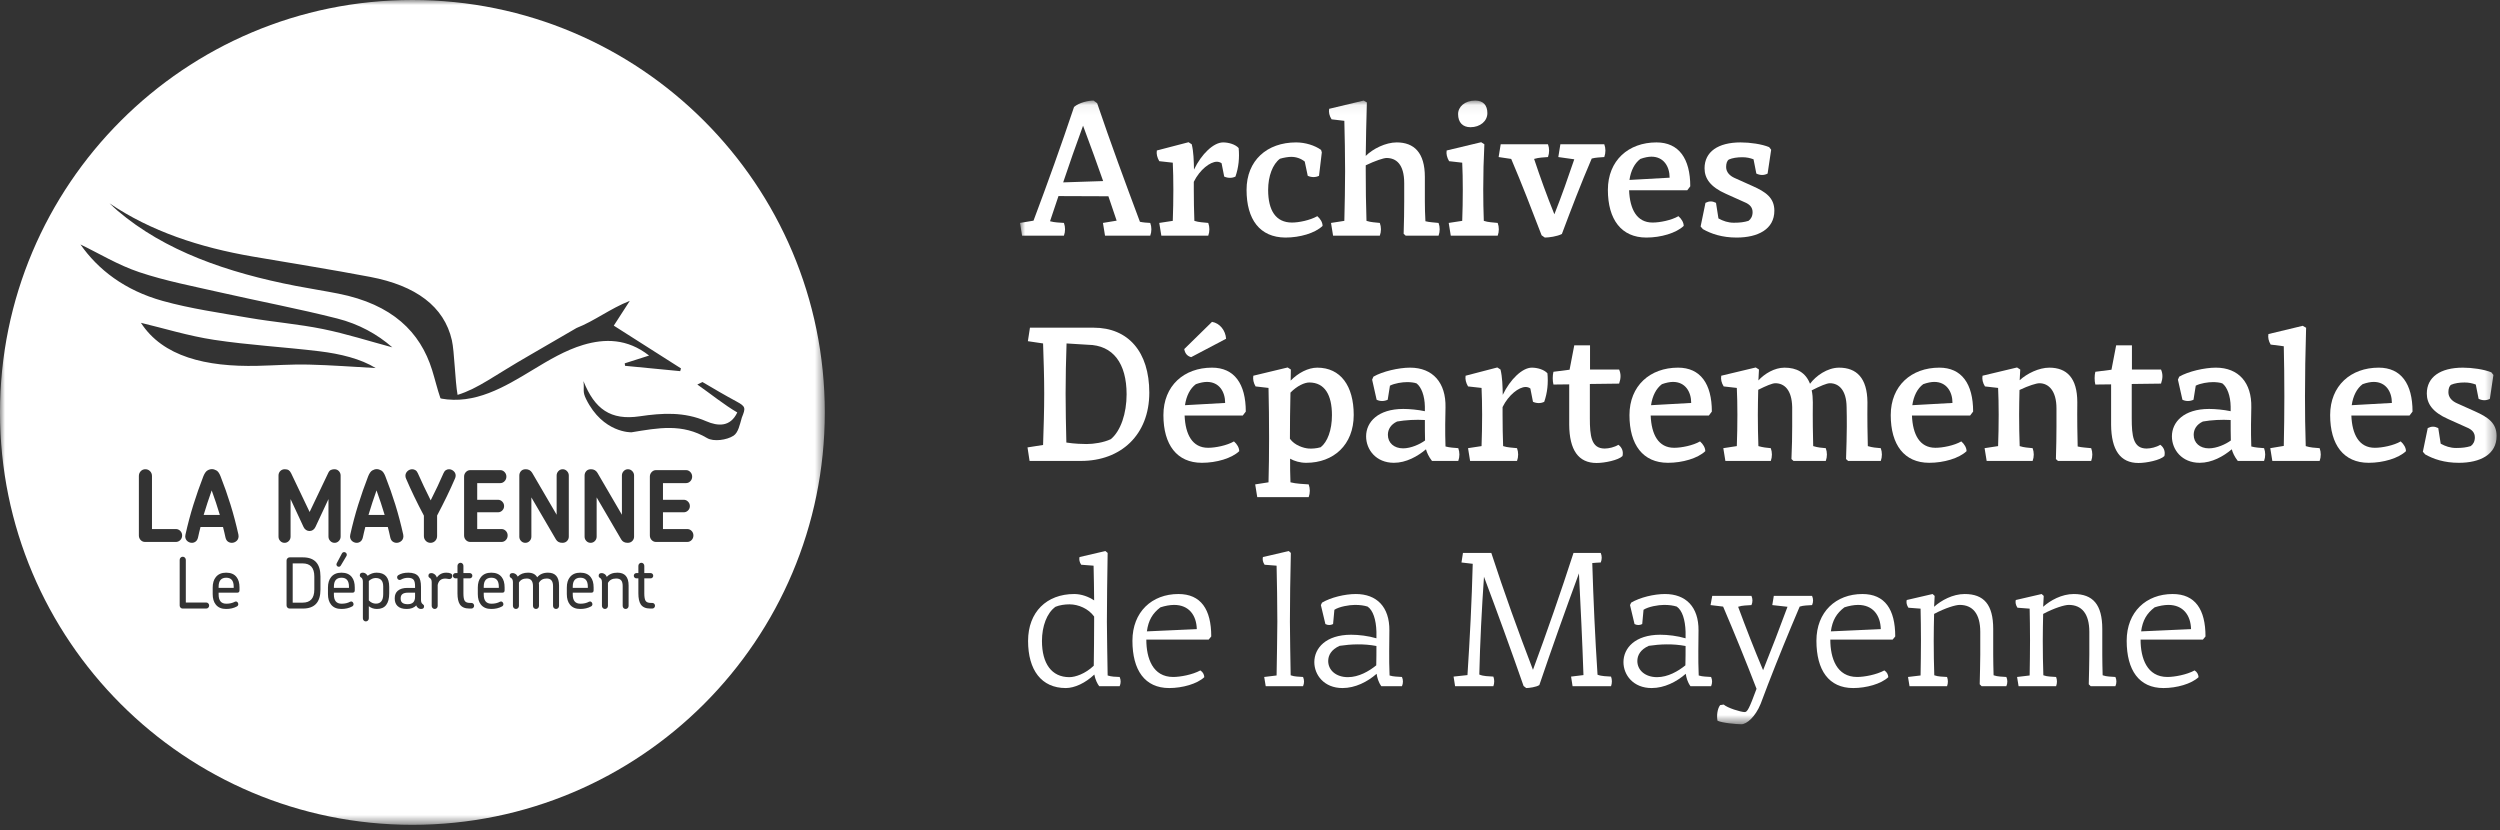 <svg width="250" height="83" viewBox="0 0 250 83" fill="none" xmlns="http://www.w3.org/2000/svg">
<rect x="0" y="0" width="250" height="83" fill="#333333" stroke="none"/>
<mask id="mask0_2_2823" style="mask-type:alpha" maskUnits="userSpaceOnUse" x="0" y="0" width="83" height="83">
<rect width="82.48" height="82.482" fill="#D9D9D9"/>
</mask>
<g mask="url(#mask0_2_2823)">
<path d="M58.039 57.772C57.53 57.772 57.275 58.069 57.275 58.664V58.784H58.783V58.664C58.783 58.069 58.535 57.772 58.039 57.772Z" fill="white"/>
<path d="M37.571 57.801C37.33 57.801 37.1 57.899 36.882 58.095V60.041C37.086 60.256 37.323 60.364 37.591 60.364C38.078 60.364 38.321 60.047 38.321 59.415V58.65C38.321 58.084 38.071 57.801 37.571 57.801Z" fill="white"/>
<path d="M22.626 57.772C22.117 57.772 21.862 58.069 21.862 58.664V58.784H23.37V58.664C23.37 58.069 23.122 57.772 22.626 57.772Z" fill="white"/>
<path d="M37.235 50.258C37.104 50.662 36.975 51.075 36.848 51.495H38.465C38.216 50.661 37.945 49.843 37.652 49.041C37.505 49.449 37.366 49.854 37.235 50.258Z" fill="white"/>
<path d="M49.138 57.772C48.629 57.772 48.374 58.069 48.374 58.664V58.784H49.882V58.664C49.882 58.069 49.634 57.772 49.138 57.772Z" fill="white"/>
<path d="M40.067 59.816V59.872C40.067 60.237 40.301 60.42 40.77 60.42C41.261 60.42 41.506 60.174 41.506 59.683V59.268H40.79C40.308 59.268 40.067 59.45 40.067 59.816Z" fill="white"/>
<path d="M41.24 0C18.464 0 0 18.468 0 41.241C0 64.015 18.464 82.482 41.24 82.482C64.016 82.482 82.48 64.015 82.48 41.241C82.48 18.468 64.016 0 41.24 0ZM25.282 25.656C29.2 26.329 33.137 26.951 37.03 27.692C41.551 28.553 44.417 30.621 45.189 34.032C45.443 35.156 45.504 38.074 45.757 39.488C47.841 38.845 49.349 37.594 53.053 35.472L57.659 32.797C59.438 32.104 61.005 30.865 62.98 30.084C62.473 30.87 61.966 31.656 61.379 32.564C63.621 33.992 65.859 35.417 68.098 36.841C68.072 36.932 68.046 37.024 68.02 37.115C66.182 36.938 64.344 36.76 62.505 36.582C62.495 36.499 62.484 36.416 62.474 36.333C63.185 36.106 63.896 35.879 64.908 35.556C62.721 33.839 60.461 33.852 58.322 34.489C56.543 35.02 54.872 36.019 53.264 36.994C50.418 38.721 47.476 40.476 44.088 39.854C44.111 39.851 44.133 39.847 44.154 39.844C44.119 39.84 44.083 39.836 44.046 39.832C43.726 38.9 43.504 37.942 43.211 37.004C42.028 33.206 39.242 30.436 33.833 29.362C32.428 29.083 31 28.865 29.593 28.592C22.706 27.258 16.482 25.094 11.756 21.071C11.478 20.834 11.223 20.582 10.957 20.337C15.069 23.117 19.922 24.735 25.282 25.656ZM8.046 24.446C9.926 25.352 11.793 26.501 13.936 27.22C16.53 28.091 19.343 28.629 22.086 29.254C25.957 30.136 29.893 30.878 33.719 31.85C35.876 32.397 37.73 33.417 39.232 34.735C36.88 34.103 34.633 33.38 32.292 32.903C29.872 32.411 27.343 32.206 24.892 31.784C21.997 31.286 19.043 30.863 16.279 30.095C12.453 29.032 9.79 26.943 8.046 24.446ZM14.509 54.195C14.337 54.195 14.19 54.133 14.069 54.008C13.948 53.883 13.887 53.729 13.887 53.544V47.603C13.887 47.412 13.949 47.251 14.074 47.12C14.198 46.989 14.353 46.923 14.538 46.923C14.723 46.923 14.879 46.989 15.007 47.12C15.135 47.251 15.198 47.412 15.198 47.603V52.904H17.581C17.754 52.904 17.902 52.966 18.027 53.091C18.151 53.216 18.213 53.367 18.213 53.544C18.213 53.729 18.151 53.883 18.027 54.008C17.902 54.133 17.754 54.195 17.581 54.195H14.509ZM20.829 60.767C20.773 60.826 20.703 60.855 20.621 60.855H18.261C18.179 60.855 18.11 60.826 18.053 60.767C17.996 60.709 17.968 60.638 17.968 60.553V55.989C17.968 55.904 17.997 55.831 18.057 55.768C18.116 55.704 18.189 55.673 18.275 55.673C18.361 55.673 18.434 55.704 18.493 55.768C18.552 55.831 18.582 55.904 18.582 55.989V60.251H20.621C20.703 60.251 20.773 60.281 20.829 60.339C20.886 60.398 20.915 60.469 20.915 60.553C20.915 60.638 20.886 60.709 20.829 60.767ZM18.548 53.456C18.778 52.418 19.043 51.421 19.342 50.465C19.642 49.509 19.974 48.562 20.338 47.622C20.459 47.327 20.595 47.135 20.745 47.046C20.894 46.958 21.043 46.913 21.19 46.913C21.337 46.913 21.488 46.958 21.644 47.046C21.801 47.135 21.936 47.327 22.051 47.622C22.421 48.562 22.755 49.509 23.051 50.465C23.348 51.421 23.611 52.418 23.841 53.456C23.866 53.587 23.865 53.704 23.836 53.806C23.808 53.907 23.76 53.993 23.693 54.062C23.626 54.131 23.547 54.185 23.458 54.224C23.369 54.264 23.276 54.283 23.181 54.283C23.04 54.283 22.911 54.242 22.793 54.16C22.675 54.078 22.594 53.942 22.549 53.751C22.511 53.574 22.471 53.397 22.429 53.219C22.388 53.042 22.345 52.868 22.3 52.697H20.051C20.006 52.868 19.963 53.042 19.922 53.219C19.88 53.397 19.84 53.574 19.802 53.751C19.757 53.935 19.677 54.07 19.563 54.156C19.448 54.241 19.323 54.283 19.189 54.283C19.094 54.283 19.001 54.264 18.912 54.224C18.822 54.185 18.746 54.131 18.682 54.062C18.618 53.993 18.572 53.907 18.543 53.806C18.515 53.704 18.516 53.587 18.548 53.456ZM23.95 59.029C23.95 59.189 23.875 59.268 23.724 59.268H21.863V59.458C21.863 60.067 22.12 60.371 22.633 60.371C22.961 60.371 23.245 60.305 23.486 60.174C23.518 60.156 23.552 60.146 23.588 60.146C23.656 60.146 23.713 60.174 23.759 60.23C23.804 60.287 23.827 60.35 23.827 60.42C23.827 60.518 23.781 60.593 23.69 60.644C23.381 60.813 23.022 60.897 22.613 60.897C22.154 60.897 21.808 60.75 21.576 60.455C21.371 60.198 21.269 59.849 21.269 59.409V58.756C21.269 58.316 21.374 57.967 21.583 57.709C21.819 57.414 22.163 57.267 22.613 57.267C23.081 57.267 23.429 57.414 23.656 57.709C23.852 57.958 23.95 58.302 23.95 58.742V59.029ZM14.092 32.281C16.39 32.83 18.843 33.594 21.405 33.983C24.868 34.51 28.426 34.701 31.922 35.125C34.048 35.383 36.087 35.884 37.568 36.806C35.417 36.689 33.132 36.512 30.84 36.457C29.145 36.417 27.444 36.545 25.744 36.584C20.587 36.702 16.281 35.665 14.092 32.281ZM34.678 55.476C34.678 55.523 34.667 55.565 34.645 55.602L34.085 56.544C34.031 56.633 33.962 56.677 33.881 56.677C33.817 56.677 33.761 56.654 33.713 56.607C33.666 56.56 33.642 56.506 33.642 56.445C33.642 56.404 33.651 56.365 33.669 56.333L34.181 55.364C34.235 55.261 34.312 55.209 34.413 55.209C34.454 55.209 34.497 55.221 34.542 55.244C34.633 55.296 34.678 55.373 34.678 55.476ZM28.028 54.101C27.91 53.98 27.851 53.834 27.851 53.663V47.553C27.851 47.37 27.912 47.218 28.033 47.1C28.154 46.982 28.301 46.923 28.473 46.923C28.639 46.923 28.77 46.954 28.865 47.016C28.961 47.079 29.044 47.182 29.114 47.327L30.962 51.199L32.828 47.287C32.898 47.136 32.988 47.038 33.096 46.992C33.205 46.946 33.32 46.923 33.441 46.923C33.619 46.923 33.767 46.985 33.886 47.11C34.004 47.235 34.063 47.383 34.063 47.553V53.653C34.063 53.824 34.004 53.972 33.886 54.096C33.767 54.221 33.626 54.283 33.46 54.283C33.288 54.283 33.142 54.221 33.025 54.096C32.906 53.972 32.847 53.824 32.847 53.653V49.908L31.545 52.697C31.482 52.828 31.399 52.929 31.297 52.998C31.195 53.067 31.08 53.101 30.952 53.101C30.831 53.101 30.718 53.069 30.612 53.002C30.507 52.937 30.422 52.838 30.359 52.707L29.057 49.908V53.663C29.057 53.834 28.998 53.98 28.88 54.101C28.762 54.223 28.62 54.283 28.454 54.283C28.288 54.283 28.146 54.223 28.028 54.101ZM32.046 58.959C32.046 60.223 31.461 60.855 30.293 60.855H28.963C28.877 60.855 28.804 60.825 28.744 60.764C28.685 60.703 28.656 60.628 28.656 60.539V56.052C28.656 55.968 28.685 55.894 28.744 55.831C28.804 55.768 28.877 55.736 28.963 55.736H30.293C31.461 55.736 32.046 56.373 32.046 57.646V58.959ZM35.477 59.029C35.477 59.189 35.401 59.268 35.252 59.268H33.389V59.458C33.389 60.067 33.646 60.371 34.16 60.371C34.488 60.371 34.772 60.305 35.013 60.174C35.045 60.156 35.079 60.146 35.115 60.146C35.183 60.146 35.24 60.174 35.286 60.23C35.331 60.287 35.354 60.35 35.354 60.42C35.354 60.518 35.308 60.593 35.217 60.644C34.908 60.813 34.549 60.897 34.14 60.897C33.681 60.897 33.335 60.75 33.103 60.455C32.898 60.198 32.796 59.849 32.796 59.409V58.756C32.796 58.316 32.901 57.967 33.11 57.709C33.346 57.414 33.69 57.267 34.14 57.267C34.608 57.267 34.956 57.414 35.183 57.709C35.379 57.958 35.477 58.302 35.477 58.742V59.029ZM38.921 59.325C38.921 60.373 38.511 60.897 37.693 60.897C37.384 60.897 37.113 60.806 36.882 60.623V61.831C36.882 61.92 36.852 61.994 36.793 62.052C36.734 62.111 36.663 62.141 36.581 62.141C36.5 62.141 36.431 62.111 36.374 62.052C36.317 61.994 36.288 61.92 36.288 61.831V58.18C36.288 57.955 36.224 57.808 36.097 57.737C36.02 57.695 35.981 57.627 35.981 57.534C35.981 57.356 36.079 57.267 36.275 57.267C36.406 57.267 36.527 57.316 36.636 57.414C36.681 57.457 36.724 57.51 36.766 57.576C37.043 57.37 37.341 57.267 37.659 57.267C38.501 57.267 38.921 57.74 38.921 58.685V59.325ZM39.03 53.751C38.992 53.574 38.952 53.397 38.91 53.219C38.869 53.042 38.826 52.868 38.781 52.697H36.532C36.487 52.868 36.444 53.042 36.403 53.219C36.361 53.397 36.321 53.574 36.283 53.751C36.238 53.935 36.159 54.07 36.044 54.156C35.929 54.241 35.805 54.283 35.67 54.283C35.575 54.283 35.482 54.264 35.393 54.224C35.304 54.185 35.227 54.131 35.163 54.062C35.099 53.993 35.053 53.907 35.024 53.806C34.996 53.704 34.997 53.587 35.029 53.456C35.259 52.418 35.524 51.421 35.824 50.465C36.123 49.509 36.455 48.562 36.819 47.622C36.94 47.327 37.076 47.135 37.226 47.046C37.376 46.958 37.524 46.913 37.671 46.913C37.818 46.913 37.969 46.958 38.125 47.046C38.282 47.135 38.417 47.327 38.532 47.622C38.902 48.562 39.236 49.509 39.533 50.465C39.829 51.421 40.092 52.418 40.322 53.456C40.348 53.587 40.346 53.704 40.317 53.806C40.289 53.907 40.241 53.993 40.174 54.062C40.107 54.131 40.029 54.185 39.939 54.224C39.85 54.264 39.758 54.283 39.662 54.283C39.521 54.283 39.392 54.242 39.274 54.16C39.156 54.078 39.074 53.942 39.03 53.751ZM42.113 60.897C41.972 60.897 41.854 60.848 41.759 60.75C41.704 60.708 41.658 60.638 41.622 60.539C41.408 60.778 41.09 60.897 40.667 60.897C40.262 60.897 39.958 60.799 39.753 60.602C39.567 60.42 39.474 60.174 39.474 59.865V59.809C39.474 59.5 39.573 59.257 39.774 59.079C40.001 58.887 40.319 58.791 40.729 58.791H41.506V58.622C41.506 58.323 41.461 58.112 41.37 57.99C41.265 57.85 41.076 57.78 40.803 57.78C40.549 57.78 40.317 57.838 40.108 57.955C40.057 57.983 40.01 57.997 39.965 57.997C39.892 57.997 39.831 57.97 39.784 57.916C39.736 57.863 39.712 57.801 39.712 57.731C39.712 57.641 39.753 57.569 39.835 57.513C40.09 57.349 40.423 57.267 40.838 57.267C41.301 57.267 41.633 57.386 41.833 57.625C42.011 57.845 42.099 58.196 42.099 58.678V59.984C42.099 60.204 42.163 60.352 42.29 60.427C42.368 60.478 42.407 60.546 42.407 60.631C42.407 60.808 42.308 60.897 42.113 60.897ZM42.389 53.604V51.564C41.681 50.224 41.087 48.992 40.609 47.869C40.564 47.777 40.542 47.678 40.542 47.573C40.542 47.481 40.561 47.396 40.599 47.317C40.638 47.238 40.689 47.169 40.753 47.11C40.816 47.051 40.889 47.005 40.973 46.972C41.056 46.939 41.139 46.923 41.221 46.923C41.337 46.923 41.445 46.956 41.547 47.021C41.649 47.087 41.729 47.188 41.786 47.327C41.971 47.74 42.169 48.173 42.38 48.623C42.59 49.073 42.82 49.544 43.069 50.036C43.318 49.544 43.549 49.071 43.763 48.617C43.977 48.164 44.173 47.731 44.351 47.317C44.409 47.179 44.487 47.079 44.586 47.016C44.685 46.954 44.788 46.923 44.897 46.923C45.063 46.923 45.216 46.984 45.356 47.105C45.497 47.227 45.567 47.38 45.567 47.563C45.567 47.656 45.544 47.751 45.5 47.849C45.257 48.414 44.988 49.004 44.691 49.618C44.394 50.232 44.067 50.877 43.71 51.554V53.604C43.71 53.794 43.647 53.955 43.519 54.087C43.391 54.218 43.235 54.283 43.05 54.283C42.864 54.283 42.708 54.218 42.581 54.087C42.453 53.955 42.389 53.794 42.389 53.604ZM45.148 57.815C45.094 57.875 45.028 57.906 44.95 57.906C44.928 57.906 44.898 57.904 44.861 57.899C44.825 57.895 44.787 57.888 44.746 57.881C44.705 57.874 44.665 57.869 44.626 57.864C44.588 57.859 44.555 57.857 44.528 57.857C44.109 57.857 43.857 58.07 43.77 58.496V60.588C43.77 60.678 43.741 60.751 43.682 60.809C43.623 60.868 43.552 60.897 43.471 60.897C43.388 60.897 43.318 60.867 43.259 60.806C43.2 60.745 43.17 60.672 43.17 60.588V58.222C43.17 58.002 43.1 57.854 42.959 57.78C42.881 57.737 42.843 57.67 42.843 57.576C42.843 57.398 42.941 57.309 43.136 57.309C43.186 57.309 43.218 57.311 43.232 57.316C43.454 57.377 43.607 57.522 43.688 57.751C43.911 57.428 44.225 57.267 44.63 57.267C44.816 57.267 44.969 57.295 45.087 57.351C45.182 57.403 45.23 57.484 45.23 57.597C45.23 57.681 45.203 57.754 45.148 57.815ZM47.334 60.771C47.282 60.827 47.217 60.855 47.14 60.855H46.935C46.49 60.855 46.173 60.717 45.987 60.441C45.828 60.198 45.748 59.83 45.748 59.339V57.835H45.551C45.478 57.835 45.416 57.81 45.367 57.758C45.316 57.707 45.292 57.646 45.292 57.576C45.292 57.501 45.316 57.438 45.367 57.386C45.416 57.335 45.478 57.309 45.551 57.309H45.748V56.586C45.748 56.501 45.778 56.429 45.837 56.368C45.896 56.307 45.967 56.277 46.049 56.277C46.13 56.277 46.2 56.307 46.257 56.368C46.313 56.429 46.342 56.501 46.342 56.586V57.309H46.976C47.049 57.309 47.11 57.335 47.16 57.386C47.211 57.438 47.235 57.501 47.235 57.576C47.235 57.646 47.211 57.707 47.16 57.758C47.11 57.81 47.049 57.835 46.976 57.835H46.342V59.331C46.342 59.696 46.385 59.947 46.471 60.083C46.558 60.223 46.735 60.293 47.003 60.293H47.14C47.217 60.293 47.282 60.321 47.334 60.374C47.386 60.428 47.413 60.495 47.413 60.574C47.413 60.649 47.386 60.715 47.334 60.771ZM50.461 59.029C50.461 59.189 50.386 59.268 50.236 59.268H48.374V59.458C48.374 60.067 48.631 60.371 49.145 60.371C49.473 60.371 49.757 60.305 49.998 60.174C50.03 60.156 50.064 60.146 50.1 60.146C50.168 60.146 50.225 60.174 50.27 60.23C50.316 60.287 50.339 60.35 50.339 60.42C50.339 60.518 50.293 60.593 50.202 60.644C49.893 60.813 49.534 60.897 49.125 60.897C48.666 60.897 48.32 60.75 48.088 60.455C47.883 60.198 47.781 59.849 47.781 59.409V58.756C47.781 58.316 47.886 57.967 48.095 57.709C48.331 57.414 48.674 57.267 49.125 57.267C49.593 57.267 49.941 57.414 50.168 57.709C50.364 57.958 50.461 58.302 50.461 58.742V59.029ZM50.582 54.008C50.461 54.133 50.314 54.195 50.142 54.195H47.031C46.859 54.195 46.712 54.133 46.591 54.008C46.47 53.883 46.409 53.729 46.409 53.544V47.662C46.409 47.485 46.47 47.332 46.591 47.204C46.712 47.076 46.859 47.011 47.031 47.011H50.017C50.19 47.011 50.336 47.076 50.457 47.204C50.579 47.332 50.639 47.485 50.639 47.662C50.639 47.839 50.579 47.992 50.457 48.12C50.336 48.248 50.19 48.312 50.017 48.312H47.721V49.977H49.797C49.963 49.977 50.107 50.04 50.228 50.165C50.349 50.29 50.41 50.437 50.41 50.608C50.41 50.779 50.349 50.925 50.228 51.047C50.107 51.168 49.963 51.229 49.797 51.229H47.721V52.904H50.142C50.314 52.904 50.461 52.966 50.582 53.091C50.703 53.216 50.764 53.367 50.764 53.544C50.764 53.729 50.703 53.883 50.582 54.008ZM55.904 60.588C55.904 60.678 55.874 60.751 55.816 60.809C55.756 60.868 55.686 60.897 55.605 60.897C55.522 60.897 55.452 60.868 55.393 60.809C55.334 60.751 55.304 60.678 55.304 60.588V58.608C55.304 58.102 55.095 57.85 54.676 57.85C54.304 57.85 54.04 57.999 53.885 58.299C53.889 58.351 53.893 58.396 53.896 58.436C53.898 58.476 53.899 58.513 53.899 58.545V60.588C53.899 60.678 53.869 60.751 53.81 60.809C53.751 60.868 53.681 60.897 53.599 60.897C53.517 60.897 53.447 60.868 53.387 60.809C53.328 60.751 53.298 60.678 53.298 60.588V58.608C53.298 58.102 53.09 57.85 52.671 57.85C52.308 57.85 52.048 57.985 51.894 58.257V60.588C51.894 60.678 51.864 60.751 51.805 60.809C51.746 60.868 51.675 60.897 51.593 60.897C51.511 60.897 51.441 60.867 51.382 60.806C51.323 60.745 51.293 60.672 51.293 60.588V58.222C51.293 58.002 51.223 57.854 51.082 57.78C51.005 57.737 50.966 57.67 50.966 57.576C50.966 57.398 51.064 57.309 51.259 57.309C51.387 57.309 51.51 57.358 51.628 57.457C51.691 57.522 51.739 57.59 51.771 57.66C52.025 57.398 52.369 57.267 52.801 57.267C53.242 57.267 53.549 57.422 53.721 57.731C53.972 57.422 54.331 57.267 54.799 57.267C55.536 57.267 55.904 57.693 55.904 58.545V60.588ZM55.597 53.949L53.138 49.741V53.663C53.138 53.834 53.078 53.98 52.96 54.101C52.842 54.223 52.7 54.283 52.534 54.283C52.368 54.283 52.227 54.223 52.108 54.101C51.99 53.98 51.932 53.834 51.932 53.663V47.553C51.932 47.383 51.987 47.235 52.099 47.11C52.211 46.985 52.368 46.923 52.573 46.923C52.853 46.923 53.067 47.041 53.214 47.277L55.664 51.475V47.553C55.664 47.383 55.723 47.235 55.841 47.11C55.959 46.985 56.101 46.923 56.267 46.923C56.433 46.923 56.576 46.985 56.698 47.11C56.819 47.235 56.88 47.383 56.88 47.553V53.663C56.88 53.834 56.821 53.98 56.702 54.101C56.584 54.223 56.43 54.283 56.239 54.283C55.945 54.283 55.731 54.172 55.597 53.949ZM59.362 59.029C59.362 59.189 59.287 59.268 59.137 59.268H57.275V59.458C57.275 60.067 57.532 60.371 58.046 60.371C58.373 60.371 58.658 60.305 58.899 60.174C58.93 60.156 58.964 60.146 59.001 60.146C59.069 60.146 59.126 60.174 59.171 60.23C59.217 60.287 59.24 60.35 59.24 60.42C59.24 60.518 59.194 60.593 59.103 60.644C58.794 60.813 58.435 60.897 58.026 60.897C57.566 60.897 57.221 60.75 56.989 60.455C56.784 60.198 56.682 59.849 56.682 59.409V58.756C56.682 58.316 56.786 57.967 56.995 57.709C57.232 57.414 57.575 57.267 58.026 57.267C58.494 57.267 58.842 57.414 59.069 57.709C59.265 57.958 59.362 58.302 59.362 58.742V59.029ZM62.861 60.588C62.861 60.678 62.833 60.751 62.776 60.809C62.719 60.868 62.647 60.897 62.561 60.897C62.479 60.897 62.41 60.868 62.353 60.809C62.296 60.751 62.268 60.678 62.268 60.588V58.608C62.268 58.36 62.224 58.177 62.138 58.061C62.034 57.92 61.861 57.85 61.62 57.85C61.233 57.85 60.958 57.997 60.794 58.292V60.588C60.794 60.678 60.765 60.751 60.706 60.809C60.647 60.868 60.577 60.897 60.494 60.897C60.413 60.897 60.342 60.867 60.283 60.806C60.224 60.745 60.194 60.672 60.194 60.588V58.222C60.194 58.002 60.124 57.854 59.983 57.78C59.906 57.737 59.867 57.67 59.867 57.576C59.867 57.398 59.965 57.309 60.16 57.309C60.288 57.309 60.41 57.358 60.529 57.457C60.597 57.527 60.647 57.604 60.679 57.688C60.929 57.407 61.283 57.267 61.743 57.267C62.489 57.267 62.861 57.695 62.861 58.552V60.588ZM62.766 54.283C62.472 54.283 62.259 54.172 62.125 53.949L59.665 49.741V53.663C59.665 53.834 59.606 53.98 59.488 54.101C59.37 54.223 59.228 54.283 59.062 54.283C58.896 54.283 58.754 54.223 58.636 54.101C58.518 53.98 58.459 53.834 58.459 53.663V47.553C58.459 47.383 58.514 47.235 58.626 47.11C58.738 46.985 58.896 46.923 59.1 46.923C59.381 46.923 59.595 47.041 59.741 47.277L62.191 51.475V47.553C62.191 47.383 62.25 47.235 62.368 47.11C62.486 46.985 62.629 46.923 62.794 46.923C62.96 46.923 63.104 46.985 63.225 47.11C63.346 47.235 63.407 47.383 63.407 47.553V53.663C63.407 53.834 63.348 53.98 63.23 54.101C63.112 54.223 62.957 54.283 62.766 54.283ZM65.422 60.771C65.37 60.827 65.305 60.855 65.228 60.855H65.023C64.578 60.855 64.262 60.717 64.076 60.441C63.916 60.198 63.837 59.83 63.837 59.339V57.835H63.639C63.566 57.835 63.505 57.81 63.455 57.758C63.404 57.707 63.38 57.646 63.38 57.576C63.38 57.501 63.404 57.438 63.455 57.386C63.505 57.335 63.566 57.309 63.639 57.309H63.837V56.586C63.837 56.501 63.866 56.429 63.925 56.368C63.984 56.307 64.055 56.277 64.137 56.277C64.219 56.277 64.288 56.307 64.345 56.368C64.402 56.429 64.43 56.501 64.43 56.586V57.309H65.064C65.137 57.309 65.199 57.335 65.249 57.386C65.299 57.438 65.323 57.501 65.323 57.576C65.323 57.646 65.299 57.707 65.249 57.758C65.199 57.81 65.137 57.835 65.064 57.835H64.43V59.331C64.43 59.696 64.473 59.947 64.559 60.083C64.646 60.223 64.823 60.293 65.092 60.293H65.228C65.305 60.293 65.37 60.321 65.422 60.374C65.474 60.428 65.501 60.495 65.501 60.574C65.501 60.649 65.474 60.715 65.422 60.771ZM69.159 54.008C69.038 54.133 68.891 54.195 68.719 54.195H65.608C65.436 54.195 65.289 54.133 65.168 54.008C65.047 53.883 64.986 53.729 64.986 53.544V47.662C64.986 47.485 65.047 47.332 65.168 47.204C65.289 47.076 65.436 47.011 65.608 47.011H68.594C68.767 47.011 68.914 47.076 69.035 47.204C69.156 47.332 69.216 47.485 69.216 47.662C69.216 47.839 69.156 47.992 69.035 48.12C68.914 48.248 68.767 48.312 68.594 48.312H66.297V49.977H68.374C68.54 49.977 68.684 50.04 68.805 50.165C68.926 50.29 68.987 50.437 68.987 50.608C68.987 50.779 68.926 50.925 68.805 51.047C68.684 51.168 68.54 51.229 68.374 51.229H66.297V52.904H68.719C68.891 52.904 69.038 52.966 69.159 53.091C69.281 53.216 69.341 53.367 69.341 53.544C69.341 53.729 69.281 53.883 69.159 54.008ZM73.355 43.569C72.683 44.01 71.356 44.19 70.714 43.809C68.213 42.323 65.849 42.789 63.145 43.231C63.145 43.231 60.293 43.327 58.606 39.9C58.228 39.131 58.446 38.998 58.347 38.112C59.464 40.916 61.067 42.058 63.96 41.631C66.235 41.295 68.422 41.166 70.616 42.121C71.787 42.631 73.035 42.719 73.728 41.245C72.453 40.508 71.061 39.382 69.733 38.452L70.247 38.203C71.379 38.871 72.512 39.537 73.668 40.159C74.597 40.659 74.564 40.811 74.184 41.758C73.978 42.469 73.825 43.26 73.355 43.569Z" fill="white"/>
<path d="M30.259 56.34H29.27V60.265H30.259C31.041 60.265 31.432 59.827 31.432 58.952V57.653C31.432 56.778 31.041 56.34 30.259 56.34Z" fill="white"/>
<path d="M21.17 49.041C21.023 49.449 20.885 49.854 20.754 50.258C20.623 50.662 20.494 51.075 20.366 51.495H21.984C21.735 50.661 21.464 49.843 21.17 49.041Z" fill="white"/>
<path d="M34.153 57.772C33.644 57.772 33.39 58.069 33.39 58.664V58.784H34.897V58.664C34.897 58.069 34.649 57.772 34.153 57.772Z" fill="white"/>
</g>
<mask id="mask1_2_2823" style="mask-type:alpha" maskUnits="userSpaceOnUse" x="102" y="10" width="148" height="63">
<rect x="102" y="10.056" width="147.662" height="62.371" fill="white"/>
</mask>
<g mask="url(#mask1_2_2823)">
<path d="M115.025 23.568H110.502L110.295 22.292L111.665 22.066C111.44 21.41 111.178 20.603 110.839 19.627L105.847 19.608L105.003 22.123C105.454 22.254 105.923 22.254 106.392 22.292C106.542 22.705 106.542 23.155 106.392 23.568H102.207L102 22.292L103.351 22.066C104.777 18.276 106.129 14.504 107.405 10.694C107.931 10.244 108.85 10.056 109.357 10.056L109.714 10.319C111.065 14.297 112.51 18.219 113.993 22.179C114.349 22.254 114.668 22.273 115.025 22.292C115.175 22.705 115.175 23.155 115.025 23.568ZM110.314 18.107C109.77 16.568 109.113 14.71 108.306 12.57C107.556 14.616 106.955 16.343 106.317 18.238L110.314 18.107Z" fill="white"/>
<path d="M123.546 17.657C123.208 17.826 122.796 17.826 122.42 17.657L122.158 16.324C122.007 16.212 121.82 16.174 121.688 16.174C121.013 16.174 119.981 16.962 119.38 18.182V18.951C119.38 20.022 119.399 21.091 119.437 22.086C119.887 22.236 120.356 22.236 120.825 22.292C120.975 22.705 120.975 23.156 120.825 23.569H116.134L115.927 22.292L117.278 22.086C117.316 21.073 117.335 20.022 117.335 18.951C117.335 17.994 117.316 17.037 117.278 16.268L115.927 16.118C115.72 15.761 115.627 15.404 115.683 15.048L118.855 14.222L119.174 14.429C119.362 15.198 119.38 16.08 119.399 16.962C120.15 15.386 121.369 14.241 122.308 14.241C122.851 14.241 123.528 14.429 123.865 14.804C123.959 15.78 123.865 16.737 123.546 17.657Z" fill="white"/>
<path d="M132.257 22.592C131.488 23.324 129.986 23.756 128.541 23.756C125.97 23.737 124.656 21.936 124.656 18.989C124.656 16.042 126.702 14.241 129.611 14.241C130.53 14.241 131.488 14.541 132.107 14.991L132.182 15.236L131.901 17.581C131.562 17.75 131.149 17.75 130.774 17.581L130.474 16.155C130.099 15.855 129.63 15.686 129.123 15.686C128.822 15.686 128.372 15.761 127.997 15.874C127.265 16.418 126.814 17.619 126.814 18.989C126.814 21.053 127.584 22.255 129.198 22.255C129.892 22.255 131 22.029 131.732 21.617C132.05 21.898 132.257 22.236 132.257 22.592Z" fill="white"/>
<path d="M143.856 23.569H140.571L140.365 23.381C140.403 22.086 140.421 21.091 140.421 20.153V18.314C140.421 16.4 139.596 15.799 138.657 15.799C138.357 15.799 137.512 16.081 136.574 16.531V17.113C136.574 18.764 136.592 20.416 136.649 22.086C137.099 22.236 137.512 22.236 137.981 22.293C138.132 22.706 138.132 23.156 137.981 23.569H133.308L133.102 22.293L134.434 22.086C134.472 20.397 134.51 18.764 134.51 17.113C134.51 15.386 134.472 13.659 134.434 12.083L133.158 11.933C132.933 11.576 132.858 11.238 132.915 10.882L136.368 10.056L136.686 10.244C136.63 12.214 136.592 13.922 136.574 15.592C137.287 14.879 138.563 14.241 139.671 14.241C141.416 14.241 142.486 15.273 142.486 17.694V20.153C142.486 20.772 142.504 21.41 142.542 22.124C142.974 22.236 143.405 22.236 143.856 22.293C144.006 22.706 144.006 23.156 143.856 23.569Z" fill="white"/>
<path d="M149.769 23.569H145.078L144.871 22.292L146.222 22.086C146.26 21.073 146.279 20.022 146.279 18.951C146.279 17.994 146.26 17.037 146.222 16.268L144.909 16.118C144.702 15.761 144.608 15.404 144.665 15.048L148.118 14.222L148.437 14.429C148.362 15.893 148.324 17.413 148.324 18.951C148.324 20.022 148.343 21.091 148.381 22.086C148.831 22.236 149.3 22.236 149.769 22.292C149.919 22.705 149.919 23.156 149.769 23.569ZM145.809 11.407C145.809 10.675 146.485 10.056 147.517 10.056C148.343 10.056 148.737 10.544 148.737 11.313C148.737 12.12 148.005 12.721 147.048 12.721C146.279 12.721 145.809 12.252 145.809 11.407Z" fill="white"/>
<path d="M160.429 15.705C159.998 15.742 159.584 15.742 159.172 15.855C158.083 18.389 157.145 20.847 156.188 23.399C155.718 23.643 154.892 23.756 154.48 23.756L154.161 23.531C153.166 20.941 152.209 18.445 151.121 15.893L149.863 15.705L150.069 14.429H154.799C154.949 14.842 154.949 15.273 154.799 15.705C154.386 15.742 153.898 15.742 153.41 15.893C154.029 17.751 154.686 19.571 155.437 21.429C156.169 19.59 156.807 17.751 157.427 15.93L155.831 15.705L156.038 14.429H160.429C160.579 14.842 160.579 15.273 160.429 15.705Z" fill="white"/>
<path d="M168.727 19.027H162.909C162.984 20.922 163.678 22.255 165.255 22.255C165.987 22.255 167.132 22.03 167.844 21.617C168.163 21.898 168.37 22.255 168.37 22.592C167.619 23.305 166.099 23.756 164.636 23.756C162.139 23.756 160.788 21.954 160.788 18.989C160.788 16.042 162.852 14.241 165.649 14.241C167.882 14.241 169.027 15.855 169.027 18.632L168.727 19.027ZM162.946 17.994L166.962 17.769C166.962 16.643 166.362 15.667 165.142 15.667C164.842 15.667 164.448 15.742 164.035 15.893C163.453 16.324 163.078 17.075 162.946 17.994Z" fill="white"/>
<path d="M177.436 21.072C177.436 22.93 175.785 23.756 173.664 23.756C172.2 23.756 171.112 23.381 170.286 22.911L170.061 22.649L170.548 20.284C170.924 20.096 171.225 20.096 171.6 20.284L171.844 21.842C172.313 22.104 172.82 22.273 173.382 22.273C174.002 22.273 174.415 22.217 174.847 22.085C175.091 21.917 175.259 21.616 175.259 21.222C175.259 20.753 174.997 20.434 174.434 20.209L172.595 19.383C171.018 18.689 170.455 17.826 170.455 16.831C170.455 15.179 171.806 14.241 174.058 14.241C175.015 14.241 176.179 14.41 176.911 14.71L177.117 14.973L176.761 17.356C176.423 17.544 176.01 17.544 175.634 17.356L175.353 15.93C174.997 15.798 174.659 15.723 174.227 15.723C173.721 15.723 173.232 15.798 172.895 15.948C172.707 16.061 172.613 16.343 172.613 16.699C172.613 17.225 172.989 17.581 173.439 17.788L175.279 18.614C176.536 19.177 177.436 19.758 177.436 21.072Z" fill="white"/>
<path d="M114.93 39.262C114.93 43.503 112.078 46.093 108.099 46.093H102.957L102.751 44.741L104.308 44.497C104.365 42.771 104.421 41.063 104.421 39.355C104.421 37.685 104.365 36.014 104.308 34.344L102.788 34.119L102.995 32.768H109.357C112.829 32.768 114.93 35.189 114.93 39.262ZM112.66 39.43C112.66 36.334 111.309 34.513 108.794 34.476L106.655 34.344C106.598 36.034 106.561 37.685 106.561 39.355C106.561 40.988 106.598 42.639 106.636 44.254C107.442 44.385 108.362 44.404 108.663 44.404C109.376 44.404 110.371 44.254 111.083 43.916C112.078 43.09 112.66 41.326 112.66 39.43Z" fill="white"/>
<path d="M124.279 41.551H118.461C118.536 43.447 119.231 44.779 120.807 44.779C121.539 44.779 122.684 44.554 123.397 44.141C123.716 44.422 123.922 44.779 123.922 45.117C123.172 45.83 121.652 46.28 120.188 46.28C117.692 46.28 116.341 44.479 116.341 41.513C116.341 38.567 118.405 36.765 121.201 36.765C123.434 36.765 124.579 38.379 124.579 41.157L124.279 41.551ZM118.424 34.907L121.201 32.186C121.989 32.317 122.552 33.049 122.609 33.875L119.118 35.714C118.743 35.62 118.499 35.358 118.424 34.907ZM118.499 40.519L122.515 40.294C122.515 39.168 121.914 38.191 120.694 38.191C120.394 38.191 120 38.267 119.587 38.417C119.006 38.849 118.63 39.599 118.499 40.519Z" fill="white"/>
<path d="M129.01 45.868C129.01 46.656 129.01 47.425 129.047 48.232C129.63 48.383 130.38 48.401 130.868 48.439C131.018 48.852 131.018 49.302 130.868 49.715H125.725L125.519 48.439L126.851 48.232C126.89 46.749 126.908 45.455 126.908 43.822C126.908 42.095 126.89 40.369 126.851 38.792L125.557 38.642C125.35 38.286 125.275 37.929 125.332 37.572L128.766 36.747L129.085 36.953L129.066 38.06C129.817 37.291 130.811 36.766 131.731 36.766C134.058 36.766 135.372 38.586 135.372 41.495C135.372 44.498 133.346 46.281 130.624 46.281C130.005 46.281 129.442 46.111 129.01 45.868ZM129.047 39.262C129.01 40.894 128.992 42.321 128.992 43.878C129.46 44.535 130.361 44.817 130.868 44.854C131.168 44.873 131.637 44.854 132.069 44.723C132.745 44.197 133.195 43.015 133.195 41.514C133.195 39.505 132.482 38.248 130.924 38.248C130.455 38.248 129.704 38.586 129.047 39.262Z" fill="white"/>
<path d="M145.827 46.093H143.199C142.862 45.661 142.693 45.267 142.598 44.929C141.755 45.642 140.609 46.28 139.39 46.28C137.606 46.28 136.611 44.967 136.611 43.634C136.611 42.208 137.794 40.894 140.328 40.894C140.947 40.894 141.773 40.969 142.487 41.12V40.65C142.467 39.599 142.148 38.717 141.661 38.342C141.435 38.248 141.004 38.211 140.722 38.211C140.233 38.211 139.464 38.323 138.995 38.567L138.771 39.974C138.414 40.143 138 40.143 137.663 39.974L137.213 37.966L137.343 37.666C138.245 37.14 139.878 36.765 141.004 36.765C143.293 36.765 144.607 38.285 144.55 40.744C144.531 41.626 144.494 43.09 144.55 44.647C144.964 44.76 145.376 44.779 145.827 44.816C145.977 45.229 145.977 45.68 145.827 46.093ZM140.309 44.835C141.097 44.835 141.999 44.422 142.505 44.047C142.487 43.39 142.487 42.789 142.487 42.001C141.623 41.945 140.534 42.001 139.708 42.151C139.071 42.452 138.789 42.94 138.789 43.484C138.789 44.291 139.408 44.835 140.309 44.835Z" fill="white"/>
<path d="M154.423 40.181C154.085 40.35 153.673 40.35 153.298 40.181L153.035 38.849C152.885 38.736 152.697 38.698 152.566 38.698C151.89 38.698 150.857 39.487 150.257 40.706V41.476C150.257 42.546 150.276 43.615 150.313 44.61C150.763 44.76 151.233 44.76 151.702 44.816C151.852 45.229 151.852 45.68 151.702 46.093H147.01L146.804 44.816L148.155 44.61C148.193 43.597 148.212 42.546 148.212 41.476C148.212 40.519 148.193 39.562 148.155 38.792L146.804 38.642C146.597 38.285 146.503 37.929 146.56 37.572L149.731 36.746L150.051 36.953C150.238 37.723 150.257 38.604 150.276 39.487C151.027 37.91 152.246 36.765 153.185 36.765C153.729 36.765 154.405 36.953 154.743 37.328C154.836 38.304 154.743 39.262 154.423 40.181Z" fill="white"/>
<path d="M162.25 45.605C161.838 46.017 160.468 46.299 159.66 46.299C157.84 46.299 156.939 45.004 156.921 42.471V38.436L155.344 38.454C155.25 38.097 155.25 37.535 155.344 37.178L156.958 36.972L157.427 34.532H159.003V36.953H161.913C162.1 37.385 162.1 37.816 161.913 38.361L158.985 38.398V41.813C158.985 43.578 159.116 44.854 160.468 44.854C160.881 44.854 161.443 44.722 161.838 44.479C162.175 44.722 162.364 45.117 162.25 45.605Z" fill="white"/>
<path d="M170.885 41.551H165.067C165.142 43.447 165.836 44.779 167.413 44.779C168.145 44.779 169.29 44.554 170.003 44.141C170.322 44.422 170.528 44.779 170.528 45.117C169.778 45.83 168.257 46.28 166.794 46.28C164.297 46.28 162.946 44.479 162.946 41.513C162.946 38.567 165.01 36.765 167.807 36.765C170.04 36.765 171.185 38.379 171.185 41.157L170.885 41.551ZM165.104 40.519L169.12 40.294C169.12 39.168 168.52 38.191 167.3 38.191C167 38.191 166.606 38.267 166.193 38.417C165.611 38.849 165.236 39.599 165.104 40.519Z" fill="white"/>
<path d="M188.077 46.093H184.811L184.605 45.905C184.642 44.648 184.68 43.597 184.68 42.658C184.68 41.983 184.68 41.326 184.661 40.706C184.642 38.999 183.873 38.323 182.991 38.323C182.671 38.323 182.015 38.605 181.17 39.036C181.246 39.393 181.283 39.787 181.283 40.219C181.283 41.045 181.264 41.852 181.283 42.658C181.301 43.278 181.301 43.916 181.32 44.61C181.808 44.761 182.165 44.779 182.578 44.817C182.728 45.23 182.728 45.68 182.578 46.093H179.35L179.144 45.905C179.2 44.648 179.219 43.597 179.219 42.658V40.706C179.181 38.98 178.43 38.323 177.53 38.323C177.229 38.323 176.61 38.586 175.822 38.98C175.803 39.824 175.784 40.65 175.784 41.476C175.784 42.546 175.803 43.615 175.84 44.61C176.291 44.742 176.666 44.779 177.079 44.817C177.229 45.23 177.229 45.68 177.079 46.093H172.538L172.331 44.817L173.682 44.61C173.72 43.597 173.739 42.546 173.739 41.476C173.739 40.519 173.72 39.562 173.682 38.792L172.369 38.642C172.143 38.285 172.068 37.929 172.124 37.572L175.577 36.747L175.897 36.953L175.84 38.042C176.46 37.366 177.454 36.766 178.449 36.766C179.669 36.766 180.569 37.253 181.001 38.379C181.583 37.591 182.728 36.766 183.91 36.766C185.656 36.766 186.725 37.798 186.744 40.219C186.744 41.045 186.725 41.852 186.744 42.658C186.763 43.278 186.763 43.916 186.782 44.61C187.251 44.761 187.664 44.779 188.077 44.817C188.227 45.23 188.227 45.68 188.077 46.093Z" fill="white"/>
<path d="M197.013 41.551H191.195C191.27 43.447 191.964 44.779 193.541 44.779C194.273 44.779 195.418 44.554 196.131 44.141C196.45 44.422 196.656 44.779 196.656 45.117C195.905 45.83 194.385 46.28 192.922 46.28C190.425 46.28 189.074 44.479 189.074 41.513C189.074 38.567 191.138 36.765 193.935 36.765C196.168 36.765 197.313 38.379 197.313 41.157L197.013 41.551ZM191.232 40.519L195.248 40.294C195.248 39.168 194.648 38.191 193.428 38.191C193.128 38.191 192.734 38.267 192.321 38.417C191.739 38.849 191.364 39.599 191.232 40.519Z" fill="white"/>
<path d="M209.119 46.093H205.797L205.591 45.905C205.628 44.61 205.647 43.615 205.647 42.677V40.838C205.647 39.074 204.859 38.323 203.939 38.323C203.639 38.323 202.85 38.567 201.95 38.999C201.931 39.824 201.912 40.65 201.912 41.476C201.912 42.565 201.931 43.615 201.968 44.61C202.437 44.761 202.776 44.761 203.263 44.817C203.414 45.23 203.414 45.68 203.263 46.093H198.666L198.459 44.817L199.81 44.61C199.847 43.597 199.867 42.546 199.867 41.476C199.867 40.519 199.847 39.562 199.81 38.792L198.496 38.642C198.271 38.285 198.196 37.929 198.252 37.572L201.705 36.747L202.025 36.953L201.968 38.023C202.7 37.347 203.901 36.766 204.933 36.766C206.679 36.766 207.73 37.798 207.73 40.219C207.73 41.026 207.711 41.833 207.73 42.677C207.749 43.296 207.749 43.934 207.767 44.648C208.218 44.761 208.668 44.761 209.119 44.817C209.269 45.23 209.269 45.68 209.119 46.093Z" fill="white"/>
<path d="M216.439 45.605C216.027 46.017 214.657 46.299 213.85 46.299C212.029 46.299 211.129 45.004 211.11 42.471V38.436L209.533 38.454C209.439 38.097 209.439 37.535 209.533 37.178L211.147 36.972L211.616 34.532H213.193V36.953H216.102C216.29 37.385 216.29 37.816 216.102 38.361L213.174 38.398V41.813C213.174 43.578 213.305 44.854 214.657 44.854C215.07 44.854 215.633 44.722 216.027 44.479C216.365 44.722 216.553 45.117 216.439 45.605Z" fill="white"/>
<path d="M226.407 46.093H223.779C223.441 45.661 223.272 45.267 223.178 44.929C222.334 45.642 221.189 46.28 219.969 46.28C218.186 46.28 217.191 44.967 217.191 43.634C217.191 42.208 218.374 40.894 220.908 40.894C221.527 40.894 222.353 40.969 223.066 41.12V40.65C223.047 39.599 222.728 38.717 222.24 38.342C222.015 38.248 221.584 38.211 221.302 38.211C220.813 38.211 220.044 38.323 219.575 38.567L219.35 39.974C218.994 40.143 218.58 40.143 218.243 39.974L217.792 37.966L217.923 37.666C218.824 37.14 220.458 36.765 221.584 36.765C223.873 36.765 225.187 38.285 225.13 40.744C225.111 41.626 225.074 43.09 225.13 44.647C225.544 44.76 225.956 44.779 226.407 44.816C226.557 45.229 226.557 45.68 226.407 46.093ZM220.889 44.835C221.677 44.835 222.578 44.422 223.085 44.047C223.066 43.39 223.066 42.789 223.066 42.001C222.203 41.945 221.114 42.001 220.288 42.151C219.65 42.452 219.369 42.94 219.369 43.484C219.369 44.291 219.988 44.835 220.889 44.835Z" fill="white"/>
<path d="M231.963 46.093H227.233L227.027 44.817L228.378 44.592C228.416 42.94 228.435 41.307 228.435 39.637C228.435 37.91 228.416 36.184 228.378 34.626L227.064 34.457C226.858 34.1 226.783 33.763 226.84 33.406L230.274 32.581L230.593 32.768H230.611C230.536 35.321 230.499 37.478 230.499 39.637C230.499 41.307 230.517 42.959 230.574 44.61C231.024 44.761 231.493 44.779 231.963 44.817C232.113 45.23 232.113 45.68 231.963 46.093Z" fill="white"/>
<path d="M240.953 41.551H235.135C235.21 43.447 235.905 44.779 237.481 44.779C238.213 44.779 239.358 44.554 240.071 44.141C240.39 44.422 240.597 44.779 240.597 45.117C239.846 45.83 238.326 46.28 236.862 46.28C234.366 46.28 233.015 44.479 233.015 41.513C233.015 38.567 235.079 36.765 237.875 36.765C240.109 36.765 241.253 38.379 241.253 41.157L240.953 41.551ZM235.172 40.519L239.189 40.294C239.189 39.168 238.588 38.191 237.369 38.191C237.068 38.191 236.674 38.267 236.261 38.417C235.679 38.849 235.304 39.599 235.172 40.519Z" fill="white"/>
<path d="M249.662 43.597C249.662 45.455 248.011 46.281 245.89 46.281C244.426 46.281 243.337 45.906 242.512 45.436L242.286 45.173L242.774 42.809C243.149 42.621 243.45 42.621 243.826 42.809L244.069 44.367C244.538 44.629 245.045 44.798 245.608 44.798C246.228 44.798 246.641 44.742 247.072 44.61C247.316 44.441 247.485 44.141 247.485 43.747C247.485 43.278 247.222 42.959 246.659 42.734L244.82 41.908C243.243 41.214 242.681 40.35 242.681 39.355C242.681 37.704 244.032 36.766 246.284 36.766C247.241 36.766 248.405 36.934 249.137 37.235L249.342 37.498L248.987 39.881C248.649 40.069 248.235 40.069 247.86 39.881L247.579 38.455C247.222 38.323 246.885 38.248 246.453 38.248C245.946 38.248 245.458 38.323 245.12 38.473C244.933 38.586 244.839 38.868 244.839 39.224C244.839 39.749 245.214 40.106 245.665 40.313L247.504 41.139C248.761 41.701 249.662 42.283 249.662 43.597Z" fill="white"/>
<path d="M111.966 68.617H109.92C109.751 68.411 109.526 67.96 109.432 67.453C108.55 68.298 107.461 68.805 106.58 68.805C104.14 68.805 102.808 67.003 102.808 64.094C102.808 61.203 104.666 59.402 107.424 59.402C108.156 59.402 108.888 59.684 109.414 60.04C109.414 58.858 109.376 57.694 109.358 56.568L108.119 56.474C107.95 56.212 107.894 55.967 107.95 55.705L110.54 55.104L110.765 55.292C110.728 57.825 110.689 60.003 110.689 62.18C110.709 63.962 110.728 65.726 110.765 67.547C111.159 67.679 111.553 67.679 111.966 67.697C112.098 67.998 112.098 68.317 111.966 68.617ZM106.936 67.716C107.537 67.716 108.532 67.378 109.376 66.571C109.395 65.051 109.414 63.7 109.414 62.18V61.654C108.851 60.866 107.837 60.434 106.955 60.434C106.467 60.434 105.96 60.509 105.548 60.678C104.684 61.297 104.196 62.63 104.196 64.094C104.196 66.346 105.154 67.716 106.936 67.716Z" fill="white"/>
<path d="M120.863 63.963H114.632C114.632 65.821 115.27 67.697 117.316 67.697C118.029 67.697 119.249 67.472 120.037 67.041C120.319 67.228 120.413 67.472 120.431 67.716C119.718 68.392 118.236 68.805 116.922 68.805C114.482 68.805 113.243 67.022 113.243 64.075C113.243 61.185 115.195 59.402 117.841 59.402C120.094 59.402 121.125 60.941 121.125 63.644L120.863 63.963ZM114.689 63.137L119.681 62.912C119.643 61.523 118.892 60.491 117.41 60.491C116.997 60.491 116.49 60.585 116.04 60.735C115.252 61.335 114.838 62.029 114.689 63.137Z" fill="white"/>
<path d="M130.305 68.617H126.571L126.42 67.697L127.659 67.547C127.696 65.726 127.715 63.962 127.734 62.18C127.734 60.265 127.696 58.351 127.659 56.568L126.457 56.474C126.289 56.211 126.232 55.967 126.289 55.705L128.878 55.104L129.085 55.292C129.029 57.825 128.991 60.002 128.991 62.18C129.01 63.944 129.029 65.726 129.067 67.528C129.46 67.678 129.873 67.659 130.305 67.697C130.436 67.997 130.436 68.317 130.305 68.617Z" fill="white"/>
<path d="M140.196 68.617H138.131C137.831 68.204 137.719 67.754 137.662 67.378C136.743 68.185 135.523 68.805 134.247 68.805C132.407 68.805 131.432 67.491 131.432 66.215C131.432 64.807 132.595 63.474 135.11 63.474C135.861 63.474 136.837 63.587 137.643 63.831V63.174C137.606 61.954 137.305 61.035 136.761 60.659C136.405 60.547 136.011 60.491 135.486 60.491C134.922 60.491 133.928 60.659 133.439 60.978L133.308 62.405C133.045 62.536 132.802 62.536 132.539 62.405L132.088 60.509L132.201 60.265C133.083 59.74 134.491 59.402 135.579 59.402C137.681 59.402 138.957 60.697 138.938 63.043C138.938 64.281 138.882 65.783 138.957 67.547C139.37 67.679 139.764 67.659 140.196 67.697C140.327 67.998 140.327 68.317 140.196 68.617ZM134.791 67.716C135.879 67.716 136.911 67.115 137.625 66.534C137.643 65.82 137.643 65.201 137.643 64.6C136.386 64.357 135.091 64.413 133.965 64.582C133.121 64.957 132.82 65.539 132.82 66.102C132.82 67.022 133.608 67.716 134.791 67.716Z" fill="white"/>
<path d="M161.104 68.617H157.257L157.107 67.659L158.346 67.509C158.233 64.112 158.064 60.716 157.895 57.337C156.525 61.053 155.211 64.751 153.935 68.504C153.635 68.711 152.885 68.805 152.622 68.805L152.358 68.598C151.082 64.938 149.75 61.278 148.398 57.675C148.174 60.941 148.005 64.207 147.93 67.453C148.361 67.641 148.868 67.622 149.337 67.659C149.45 67.96 149.45 68.317 149.337 68.617H145.509L145.358 67.659L146.747 67.509C146.991 63.774 147.179 60.078 147.273 56.38L146.147 56.249L146.296 55.292H149.131C150.407 59.214 151.814 63.118 153.297 66.984C154.723 63.118 156.074 59.233 157.351 55.292H160.073C160.204 55.592 160.204 55.949 160.073 56.249C159.81 56.268 159.509 56.268 159.227 56.306C159.341 60.04 159.509 63.756 159.753 67.472C160.185 67.641 160.673 67.622 161.104 67.659C161.217 67.96 161.217 68.317 161.104 68.617Z" fill="white"/>
<path d="M171.11 68.617H169.045C168.745 68.204 168.633 67.754 168.576 67.378C167.657 68.185 166.437 68.805 165.161 68.805C163.321 68.805 162.346 67.491 162.346 66.215C162.346 64.807 163.509 63.474 166.024 63.474C166.775 63.474 167.751 63.587 168.558 63.831V63.174C168.52 61.954 168.219 61.035 167.675 60.659C167.319 60.547 166.925 60.491 166.4 60.491C165.836 60.491 164.842 60.659 164.353 60.978L164.222 62.405C163.959 62.536 163.716 62.536 163.453 62.405L163.002 60.509L163.115 60.265C163.997 59.74 165.405 59.402 166.493 59.402C168.595 59.402 169.871 60.697 169.852 63.043C169.852 64.281 169.796 65.783 169.871 67.547C170.284 67.679 170.678 67.659 171.11 67.697C171.241 67.998 171.241 68.317 171.11 68.617ZM165.705 67.716C166.794 67.716 167.825 67.115 168.539 66.534C168.558 65.82 168.558 65.201 168.558 64.6C167.3 64.357 166.005 64.413 164.879 64.582C164.035 64.957 163.734 65.539 163.734 66.102C163.734 67.022 164.522 67.716 165.705 67.716Z" fill="white"/>
<path d="M181.208 60.509C180.777 60.547 180.382 60.528 179.969 60.659C178.75 63.531 177.83 65.783 176.798 68.448L176.066 70.381C175.54 71.676 174.677 72.426 174.133 72.426C173.682 72.426 172.181 72.295 171.75 72.07C171.656 71.563 171.73 70.888 172.012 70.512L172.369 70.456C172.744 70.794 174.076 71.207 174.471 71.207C174.733 71.207 174.921 70.869 175.653 68.88C174.621 66.196 173.476 63.381 172.312 60.659L171.055 60.509L171.223 59.59H175.146C175.277 59.89 175.277 60.209 175.146 60.509C174.715 60.547 174.227 60.528 173.813 60.678C174.584 62.761 175.428 64.939 176.309 67.022C177.154 64.92 177.98 62.761 178.75 60.678L177.229 60.509L177.38 59.59H181.208C181.34 59.89 181.34 60.209 181.208 60.509Z" fill="white"/>
<path d="M189.262 63.963H183.031C183.031 65.821 183.669 67.697 185.714 67.697C186.428 67.697 187.647 67.472 188.436 67.041C188.717 67.228 188.811 67.472 188.83 67.716C188.117 68.392 186.634 68.805 185.32 68.805C182.881 68.805 181.642 67.022 181.642 64.075C181.642 61.185 183.593 59.402 186.24 59.402C188.492 59.402 189.524 60.941 189.524 63.644L189.262 63.963ZM183.087 63.137L188.079 62.912C188.041 61.523 187.291 60.491 185.808 60.491C185.396 60.491 184.889 60.585 184.438 60.735C183.65 61.335 183.237 62.029 183.087 63.137Z" fill="white"/>
<path d="M200.635 68.617H198.158L197.97 68.429C197.989 67.359 198.027 66.421 198.027 65.464V63.193C198.027 61.354 197.257 60.49 195.962 60.49C195.568 60.49 194.536 60.791 193.41 61.392C193.391 62.236 193.372 63.136 193.372 64.056C193.372 65.238 193.391 66.458 193.428 67.528C193.841 67.678 194.254 67.659 194.705 67.697C194.817 67.997 194.817 68.317 194.705 68.617H190.951L190.801 67.697L192.058 67.547C192.077 66.44 192.096 65.22 192.096 64.056C192.096 62.855 192.077 61.691 192.058 60.865L190.839 60.772C190.67 60.509 190.613 60.265 190.67 60.002L193.259 59.402L193.466 59.59L193.41 60.678C194.122 60.04 195.268 59.402 196.469 59.402C198.383 59.402 199.321 60.453 199.321 62.893V65.464C199.321 66.158 199.34 66.815 199.359 67.528C199.791 67.678 200.204 67.659 200.635 67.697C200.766 67.997 200.766 68.317 200.635 68.617Z" fill="white"/>
<path d="M211.541 68.617H209.064L208.876 68.429C208.895 67.359 208.933 66.421 208.933 65.464V63.193C208.933 61.354 208.163 60.49 206.868 60.49C206.474 60.49 205.442 60.791 204.316 61.392C204.298 62.236 204.278 63.136 204.278 64.056C204.278 65.238 204.298 66.458 204.335 67.528C204.747 67.678 205.16 67.659 205.611 67.697C205.723 67.997 205.723 68.317 205.611 68.617H201.857L201.708 67.697L202.965 67.547C202.983 66.44 203.002 65.22 203.002 64.056C203.002 62.855 202.983 61.691 202.965 60.865L201.745 60.772C201.576 60.509 201.519 60.265 201.576 60.002L204.165 59.402L204.372 59.59L204.316 60.678C205.029 60.04 206.174 59.402 207.375 59.402C209.29 59.402 210.228 60.453 210.228 62.893V65.464C210.228 66.158 210.247 66.815 210.265 67.528C210.697 67.678 211.11 67.659 211.541 67.697C211.672 67.997 211.672 68.317 211.541 68.617Z" fill="white"/>
<path d="M220.288 63.963H214.057C214.057 65.821 214.695 67.697 216.741 67.697C217.454 67.697 218.674 67.472 219.462 67.041C219.743 67.228 219.837 67.472 219.856 67.716C219.143 68.392 217.66 68.805 216.347 68.805C213.907 68.805 212.668 67.022 212.668 64.075C212.668 61.185 214.62 59.402 217.266 59.402C219.518 59.402 220.55 60.941 220.55 63.644L220.288 63.963ZM214.113 63.137L219.105 62.912C219.068 61.523 218.317 60.491 216.834 60.491C216.422 60.491 215.915 60.585 215.464 60.735C214.677 61.335 214.263 62.029 214.113 63.137Z" fill="white"/>
</g>
</svg>
